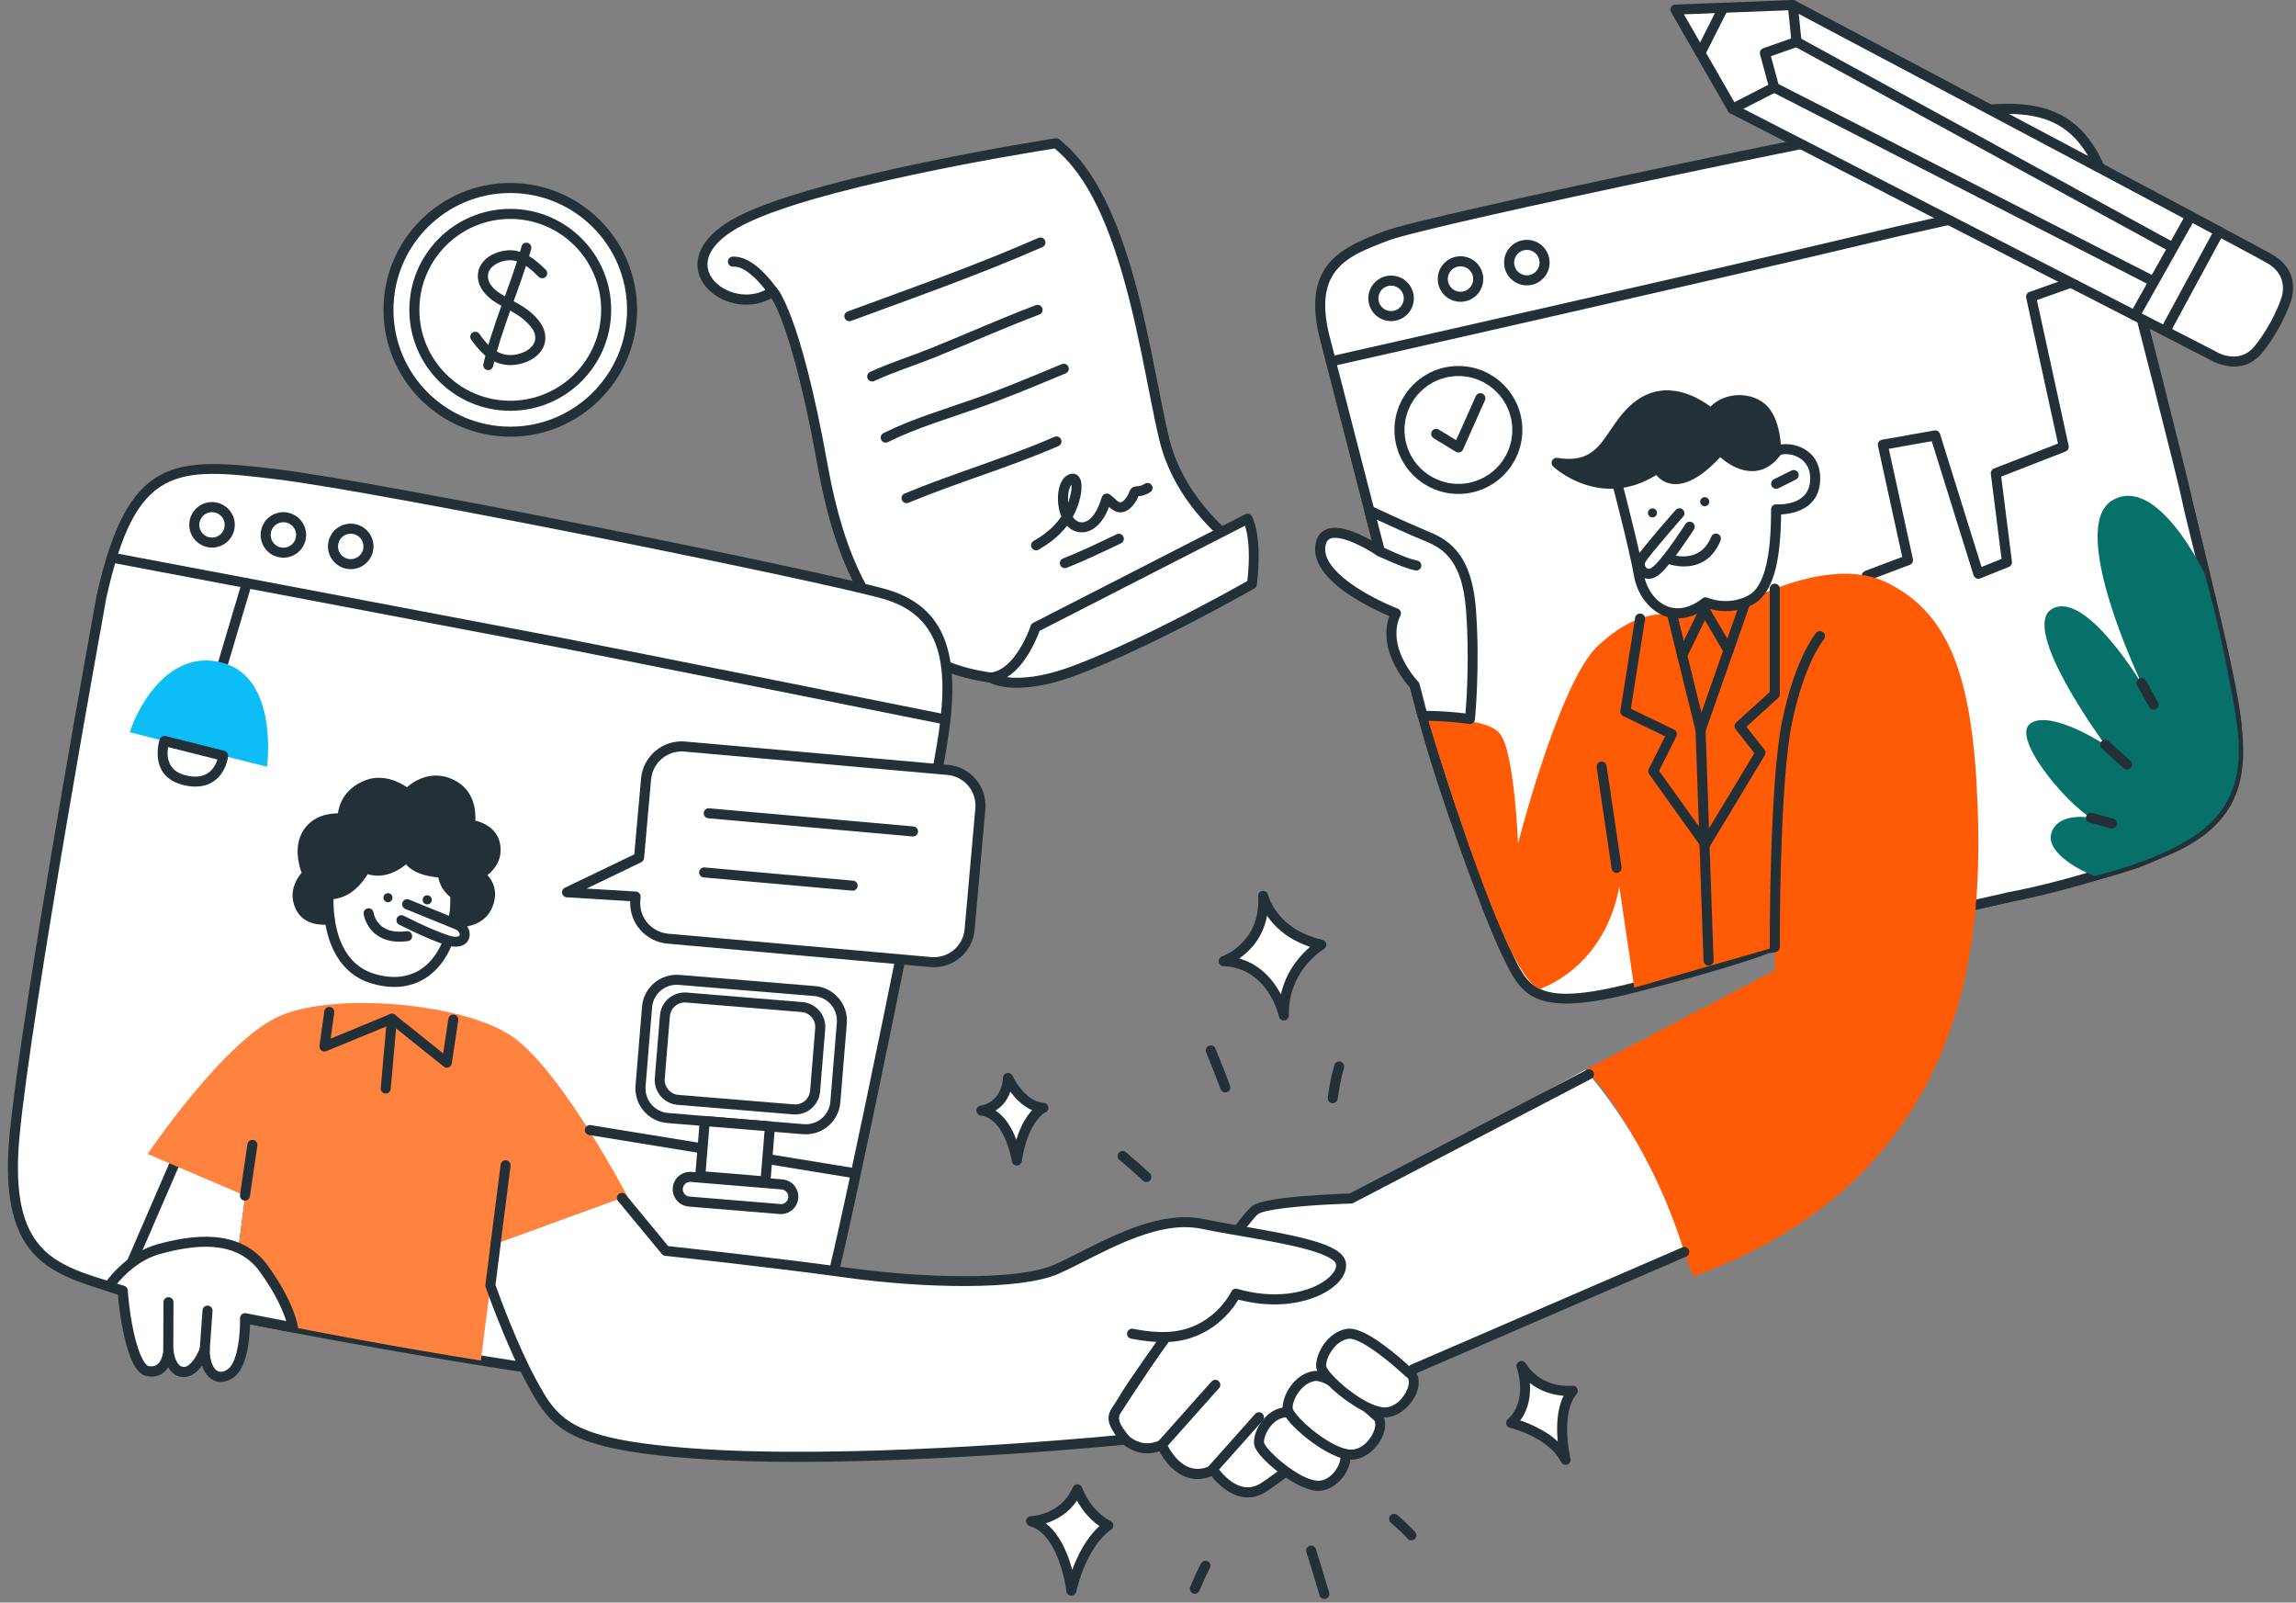 <svg xmlns="http://www.w3.org/2000/svg" id="Layer_1" viewBox="0 0 460 321"><rect x="0" y="0" width="460" height="321" fill="#808080" stroke="none"/><defs><style>      .st0 {        fill: none;      }      .st1 {        fill: #ff5b06;      }      .st1, .st2, .st3, .st4, .st5, .st6 {        fill-rule: evenodd;      }      .st2, .st7 {        fill: #fff;      }      .st3 {        fill: #0dbdf6;      }      .st4, .st8 {        fill: #243037;      }      .st5 {        fill: #077069;      }      .st6 {        fill: #ff833e;      }    </style></defs><path class="st2" d="M265.39,67.56s15.81,61.41,19.66,75.87c3.85,14.46,12.86,39.28,16.58,47.03,3.73,7.75,5.15,12.65,25.77,7.36,20.63-5.29,26.55-7.8,26.55-7.8,0,0,64.17-12.53,76.63-18.14,12.46-5.6,20.39-10.07,17.08-29.39-3.3-19.32-20.97-89.17-25.36-104.21-4.39-15.04-12.92-17.63-25.95-16.06-13.03,1.57-110.53,21.89-118.64,25.05-8.12,3.16-15.88,5.98-12.33,20.29h0Z"></path><path class="st4" d="M264.41,67.8s0,0,0,0c0,0,15.82,61.41,19.67,75.88,3.86,14.52,12.91,39.43,16.65,47.2,1.98,4.12,3.43,7.42,7.04,9.05,3.52,1.59,9.22,1.59,19.89-1.15,19.2-4.93,25.73-7.46,26.59-7.81,2.79-.55,64.54-12.7,76.75-18.19,7.73-3.48,13.72-6.6,16.58-12.81,1.91-4.14,2.44-9.67,1.08-17.67-3.31-19.34-21-89.27-25.39-104.33-2.29-7.86-5.71-12.43-10.22-14.86-4.47-2.42-10.06-2.73-16.82-1.92-13.06,1.57-110.75,21.95-118.89,25.11-5.11,1.99-10.03,3.93-12.38,8.34-1.59,2.97-2.06,7.08-.56,13.13h0ZM266.36,67.31c-1.34-5.39-1.03-9.06.38-11.7,2.14-4,6.7-5.61,11.34-7.41,8.1-3.15,105.39-23.42,118.4-24.98,6.27-.75,11.47-.56,15.62,1.69,4.12,2.23,7.15,6.47,9.25,13.66,4.38,15.03,22.03,84.8,25.34,104.1,1.27,7.46.85,12.63-.92,16.49-2.67,5.79-8.37,8.57-15.59,11.82-12.42,5.59-76.41,18.06-76.41,18.06-.07.01-.14.03-.2.06,0,0-5.89,2.49-26.41,7.75-9.96,2.55-15.28,2.75-18.56,1.27-3.19-1.44-4.31-4.46-6.05-8.09-3.71-7.72-12.68-32.44-16.52-46.85-3.83-14.39-19.5-75.25-19.66-75.86h0Z"></path><path class="st2" d="M374,115.32l8.27-3.12-5.05-23.11,10.5-1.87,8.64,27.69,5.74-2.3-2.24-17.82,13.62-5.31-6.55-30.05,19.27-6.84s11.22,43.45,11.98,47.54c.76,4.1,9.37,36.32,9.92,45.24.55,8.92,1.24,19.28-15.74,25.7-16.98,6.42-29.76,8.6-29.76,8.6l-10.59,2.4-18-66.76h0Z"></path><path class="st4" d="M373.65,114.38c-.48.18-.75.7-.62,1.2l18.01,66.76c.14.52.67.84,1.19.72l10.56-2.4c.66-.12,13.29-2.36,29.92-8.65,7.06-2.67,11.16-6.02,13.52-9.64,3.54-5.43,3.2-11.5,2.86-17.06-.55-8.94-9.16-41.25-9.93-45.36-.76-4.1-11.99-47.61-11.99-47.61-.07-.27-.25-.5-.5-.64-.25-.13-.54-.15-.81-.06l-19.27,6.84c-.48.17-.75.67-.65,1.16l6.37,29.21-12.82,4.99c-.43.17-.69.6-.63,1.06l2.15,17.05-4.01,1.61-8.32-26.65c-.15-.48-.64-.78-1.13-.69l-10.5,1.86c-.27.05-.51.2-.66.43-.15.23-.21.51-.15.77l4.87,22.27-7.45,2.81h0ZM375.21,115.94l7.41-2.8c.47-.18.73-.67.63-1.15l-4.83-22.09,8.6-1.53,8.38,26.85c.08.27.28.49.53.61.25.12.54.13.8.03l5.74-2.3c.42-.17.68-.61.62-1.06l-2.15-17.04,12.89-5.02c.46-.18.72-.67.62-1.15l-6.36-29.18,17.4-6.18c1.72,6.68,11,42.7,11.69,46.41.76,4.09,9.35,36.22,9.9,45.12.32,5.15.76,10.81-2.54,15.83-2.19,3.35-6.02,6.39-12.55,8.86-16.88,6.38-29.58,8.55-29.58,8.55-.02,0-.03,0-.05.01l-9.65,2.19-17.52-64.95h0Z"></path><path class="st5" d="M441.7,114.92s-9.54-20.18-18.57-14.65c-9.03,5.53,6.04,36.84,6.04,36.84,0,0-11.28-18.95-18.01-15.17-6.73,3.78,10.6,27.24,10.6,27.24,0,0-10.73-7.04-14.89-4.33-4.16,2.71,7.01,15.97,12.05,18.96,0,0-6.03-1.24-7.77,2.6-1.74,3.84,4.66,7.62,8.46,9.04,0,0,18.28-4.03,24.76-12.21,6.48-8.19,3.99-17.82,2.03-28.21-1.94-10.39-4.69-20.1-4.69-20.1h0Z"></path><circle class="st7" cx="278.7" cy="59.76" r="3.55" transform="translate(-2.09 10.74) rotate(-2.2)"></circle><path class="st4" d="M278.7,55.2c-2.52,0-4.56,2.04-4.56,4.56s2.04,4.56,4.56,4.56,4.56-2.04,4.56-4.56-2.04-4.56-4.56-4.56ZM278.7,57.21c1.41,0,2.55,1.14,2.55,2.55s-1.14,2.55-2.55,2.55-2.55-1.14-2.55-2.55,1.14-2.55,2.55-2.55Z"></path><circle class="st7" cx="292.61" cy="55.89" r="3.55" transform="translate(-1.93 11.27) rotate(-2.2)"></circle><path class="st4" d="M292.61,51.33c-2.52,0-4.56,2.04-4.56,4.56s2.04,4.56,4.56,4.56,4.56-2.04,4.56-4.56-2.04-4.56-4.56-4.56ZM292.61,53.34c1.41,0,2.55,1.14,2.55,2.55s-1.14,2.55-2.55,2.55-2.55-1.14-2.55-2.55,1.14-2.55,2.55-2.55Z"></path><circle class="st7" cx="305.9" cy="52.6" r="3.55" transform="translate(-1.79 11.78) rotate(-2.2)"></circle><path class="st4" d="M305.9,48.04c-2.52,0-4.56,2.04-4.56,4.56s2.04,4.56,4.56,4.56,4.56-2.04,4.56-4.56-2.04-4.56-4.56-4.56ZM305.9,50.05c1.41,0,2.55,1.14,2.55,2.55s-1.14,2.55-2.55,2.55-2.55-1.14-2.55-2.55,1.14-2.55,2.55-2.55Z"></path><path class="st2" d="M211.59,28.69s-50.05,7.71-64.58,16.26c-14.54,8.55-.32,19.23,7.82,13.39,0,0,4.51,4.3,10.02,35.04,5.69,31.74,19.21,42.02,38.64,42.78l44.88-22.01s1.92-2.99-.77-5.13c-4.79-3.81-11.89-10.93-14.33-21.06-3.81-15.82-7.26-47.99-21.66-59.26h0Z"></path><path class="st4" d="M154.55,59.7c.31.5.76,1.32,1.28,2.52,1.81,4.16,4.73,13.02,8.01,31.33,3.48,19.4,9.89,30.89,18.69,37.18,5.91,4.23,12.92,6.12,20.9,6.43.17,0,.33-.03.48-.1l44.88-22.01c.17-.08.3-.21.41-.36,0,0,2.39-3.77-.99-6.46-4.67-3.71-11.6-10.64-13.98-20.51-2.29-9.51-4.46-24.93-8.94-38.18-3.05-9.02-7.19-17.03-13.08-21.64-.22-.17-.5-.24-.77-.2,0,0-50.32,7.79-64.94,16.39-6.46,3.8-7.58,8.1-6.3,11.33.79,1.97,2.51,3.61,4.68,4.6,2.91,1.32,6.59,1.46,9.68-.3h0ZM211.31,29.75c5.45,4.44,9.23,12,12.08,20.43,4.46,13.19,6.61,28.53,8.89,38,2.5,10.39,9.77,17.71,14.68,21.61,1.61,1.28.98,2.98.68,3.58l-44.37,21.76c-7.46-.32-14.02-2.09-19.56-6.04-8.48-6.06-14.53-17.2-17.88-35.9-5.6-31.25-10.31-35.59-10.31-35.59-.35-.33-.89-.37-1.28-.09-2.62,1.88-5.95,1.82-8.52.65-1.67-.76-3.04-1.99-3.65-3.51-1.03-2.59.27-5.81,5.45-8.85,13.67-8.04,58.88-15.29,63.79-16.06h0Z"></path><path class="st4" d="M156.48,59.01s-1.7-2.77-4.02-4.93c-1.69-1.58-3.72-2.78-5.67-2.68-.56.03-.98.5-.95,1.06.03.55.51.98,1.06.95,1.46-.08,2.92.96,4.19,2.14,2.12,1.98,3.67,4.51,3.67,4.51.29.47.91.62,1.38.33.47-.29.62-.91.33-1.38h0Z"></path><path class="st2" d="M250.82,117.01s1.25-8.57-.86-13.11l-42.5,21.76s-3.08,9.5-8.94,10.07c0,0,4.82,3.16,17.22-1.56,15.36-5.85,35.09-17.16,35.09-17.16h0Z"></path><path class="st4" d="M251.32,117.88c.27-.15.45-.42.49-.73,0,0,1.26-8.94-.95-13.68-.12-.25-.33-.44-.58-.52-.26-.09-.54-.07-.79.05l-42.5,21.76c-.24.12-.41.33-.5.58,0,0-1.06,3.26-3.11,5.98-1.27,1.68-2.91,3.2-4.97,3.4-.42.04-.78.35-.88.76s.07.85.42,1.08c0,0,5.09,3.51,18.13-1.46,15.42-5.87,35.23-17.23,35.23-17.23h0ZM249.89,116.38c-2.95,1.67-20.55,11.53-34.52,16.85-6.76,2.58-11.14,2.73-13.64,2.41,1.26-.78,2.35-1.88,3.27-3.1,1.8-2.39,2.9-5.16,3.27-6.17l41.16-21.07c1.24,3.79.67,9.42.46,11.09h0Z"></path><path class="st4" d="M170.51,64.28c12.87-4.75,25.75-9.27,38.34-14.79.51-.22.74-.82.52-1.32-.22-.51-.82-.74-1.32-.52-12.54,5.5-25.39,10.01-38.23,14.74-.52.19-.79.77-.59,1.29.19.52.77.79,1.29.59h0Z"></path><path class="st4" d="M175.17,76.3c4.01-1.83,8.19-3.14,12.27-4.78,6.96-2.81,13.77-5.87,20.8-8.52.52-.2.78-.78.58-1.29s-.78-.78-1.29-.58c-7.04,2.66-13.87,5.72-20.84,8.54-4.11,1.66-8.33,2.97-12.36,4.82-.51.23-.73.83-.5,1.33.23.51.83.73,1.33.5h0Z"></path><path class="st4" d="M177.9,88.55c5.83-2.9,12.13-4.71,18.26-6.88,5.87-2.08,11.61-4.5,17.35-6.89.51-.21.76-.8.54-1.31-.21-.51-.8-.75-1.31-.54-5.71,2.38-11.42,4.78-17.26,6.85-6.2,2.2-12.58,4.04-18.48,6.97-.5.25-.7.85-.45,1.35.25.5.85.7,1.35.45h0Z"></path><path class="st4" d="M182,100.71c9.89-4.12,20.21-7.07,30.06-11.37.51-.22.74-.81.52-1.32-.22-.51-.81-.74-1.32-.52-9.83,4.29-20.14,7.24-30.02,11.35-.51.21-.76.8-.54,1.31.21.51.8.76,1.31.54h0Z"></path><path class="st4" d="M212.63,103.45c-1.37,2.06-3.29,3.62-5.55,4.9-.48.28-.65.89-.38,1.37.28.48.89.65,1.37.38,2.27-1.29,4.22-2.84,5.71-4.79.67.71,1.52,1.19,2.59,1.3,2.37.25,4.23-1.76,5.2-3.65.24-.46.43-.93.61-1.42.63.55,1.32,1.05,2.2,1.08.7.02,1.34-.24,1.89-.68.64-.51,1.16-1.28,1.52-1.9.06-.1.19-.42.27-.64.19-.02.46-.04.58-.07.65-.13,1.24-.39,1.8-.74.47-.29.62-.91.33-1.38-.29-.47-.91-.62-1.38-.33-.35.22-.73.4-1.14.48-.19.04-.49.03-.74.07-.25.04-.48.13-.64.24-.17.11-.38.33-.54.64-.11.23-.28.69-.3.75-.21.36-.49.8-.83,1.14-.22.22-.46.41-.76.41-.27,0-.47-.17-.67-.34-.24-.2-.46-.42-.68-.62-.28-.25-.73-.67-1.09-.77-.04,0-.91-.19-1.22.63-.05.14-.29.83-.3.86-.2.57-.41,1.13-.69,1.66-.35.67-.82,1.39-1.43,1.92-.5.43-1.08.73-1.77.66-.74-.08-1.27-.5-1.66-1.07.38-.69.72-1.44,1-2.23.14-.39.25-.79.36-1.18.08-.27.14-.55.2-.83.05-.23.09-.46.12-.69.07-.48.16-1.69-.1-2.47-.19-.57-.54-.97-1-1.15-.32-.13-.71-.17-1.19-.01-.67.22-1.18.69-1.55,1.31-.43.72-.65,1.65-.74,2.37-.18,1.37-.03,3.24.6,4.79h0ZM214.66,97.07c-.11.13-.2.29-.27.46-.21.45-.3.97-.36,1.38-.07.52-.08,1.13-.01,1.77l.02-.04c.12-.35.22-.7.32-1.05.06-.24.12-.47.17-.72.04-.19.07-.38.1-.57.03-.22.08-.66.05-1.08,0-.04,0-.1-.02-.15h0Z"></path><path class="st4" d="M213.71,113.73c3.7-1.46,7.29-3.19,10.88-4.91.5-.24.71-.84.47-1.34-.24-.5-.84-.71-1.34-.47-3.54,1.7-7.09,3.41-10.74,4.85-.52.2-.77.79-.57,1.3.2.52.79.77,1.3.57h0Z"></path><path class="st2" d="M20.29,119.7S5.27,202.15,2.9,227.51c-2.37,25.37,8.83,26.9,21.14,30.86,12.31,3.97,88.85,18.19,112.57,19.21,23.72,1.02,25.55-4.52,29.39-18.55,3.83-14.04,20.12-94.36,22.65-109.47,2.53-15.12,1.77-26.81-11.39-30.57-13.16-3.76-100.78-21.42-121.51-23.96-20.73-2.54-29.35-2.92-35.45,24.67h0Z"></path><path class="st4" d="M19.31,119.48s0,.02,0,.04c0,0-15.04,82.51-17.4,107.9-.97,10.46.35,16.97,3.02,21.3,4.02,6.51,11.18,8.15,18.81,10.61,12.34,3.98,89.05,18.23,112.83,19.26,12.22.53,18.79-.74,22.81-3.84,4.05-3.13,5.6-8.17,7.59-15.45,3.84-14.05,20.14-94.44,22.68-109.57,2.63-15.72,1.58-27.79-12.11-31.7-13.18-3.76-100.9-21.45-121.67-24-10.64-1.3-18.17-1.96-23.82,1.15-5.68,3.13-9.59,10.08-12.74,24.3h0ZM21.27,119.9c2.96-13.36,6.4-20.01,11.74-22.95,5.36-2.96,12.51-2.16,22.61-.92,20.71,2.54,108.21,20.18,121.36,23.93,12.63,3.61,13.11,14.93,10.68,29.44-2.53,15.1-18.8,95.35-22.63,109.37-1.84,6.75-3.13,11.5-6.88,14.39-3.78,2.92-9.99,3.91-21.49,3.42-23.67-1.02-100.02-15.2-112.3-19.16-3.65-1.18-7.21-2.13-10.33-3.58-2.98-1.38-5.55-3.21-7.39-6.18-2.52-4.07-3.65-10.22-2.73-20.06,2.34-25.12,17.12-106.29,17.37-107.71h0Z"></path><path class="st2" d="M35.99,230.74l-9.62,22.2,21.33,5.12,2.87-21.38-14.57-5.94h0Z"></path><path class="st4" d="M36.37,229.81c-.51-.21-1.08.03-1.3.53l-9.62,22.2c-.12.27-.11.58.02.85.13.27.38.46.66.53l21.33,5.11c.28.07.57.01.8-.15.24-.16.39-.41.43-.69l2.87-21.38c.06-.46-.19-.89-.62-1.07l-14.57-5.94h0ZM36.52,232.05l12.94,5.27-2.62,19.5-19.08-4.58,8.76-20.2h0Z"></path><path class="st4" d="M261.73,310.9c.93,2.87,1.77,5.77,2.64,8.66.16.53.72.83,1.25.67s.83-.72.67-1.25c-.88-2.9-1.72-5.81-2.65-8.7-.17-.53-.74-.82-1.27-.65-.53.17-.82.74-.65,1.27h0Z"></path><path class="st4" d="M278.65,304.99c1.16,1.02,2.33,2.07,3.37,3.22.37.41,1.01.44,1.42.07.41-.37.44-1.01.07-1.42-1.09-1.21-2.32-2.31-3.53-3.38-.42-.37-1.05-.33-1.42.09-.37.42-.33,1.05.09,1.42h0Z"></path><path class="st4" d="M240.63,313.13c-.82,1.52-1.46,3.11-2.17,4.68-.23.51,0,1.1.5,1.33.51.23,1.1,0,1.33-.5.69-1.53,1.3-3.07,2.1-4.55.27-.49.08-1.1-.4-1.36-.49-.26-1.1-.08-1.36.4h0Z"></path><path class="st4" d="M241.64,210.77c.97,2.45,2,4.9,2.9,7.39.19.52.76.79,1.29.6.52-.19.79-.77.6-1.29-.9-2.5-1.94-4.97-2.92-7.45-.2-.52-.79-.77-1.3-.56-.52.2-.77.79-.56,1.3h0Z"></path><path class="st4" d="M267.34,213.32c-.63,2.14-1.03,4.31-1.32,6.52-.07.55.31,1.06.86,1.13.55.07,1.06-.31,1.13-.86.28-2.1.66-4.18,1.26-6.22.16-.53-.15-1.09-.68-1.25-.53-.16-1.09.15-1.25.68h0Z"></path><path class="st4" d="M224.26,232.3c1.61,1.36,3.2,2.74,4.73,4.18.4.38,1.04.36,1.42-.04.38-.41.36-1.04-.04-1.42-1.56-1.46-3.18-2.87-4.81-4.25-.42-.36-1.06-.3-1.41.12-.36.42-.31,1.06.11,1.42h0Z"></path><circle class="st7" cx="292.19" cy="86.12" r="11.81"></circle><path class="st4" d="M292.19,73.31c-7.07,0-12.81,5.74-12.81,12.81s5.74,12.81,12.81,12.81,12.81-5.74,12.81-12.81-5.74-12.81-12.81-12.81ZM292.19,75.32c5.96,0,10.8,4.84,10.8,10.8s-4.84,10.8-10.8,10.8-10.8-4.84-10.8-10.8,4.84-10.8,10.8-10.8Z"></path><path class="st4" d="M287.22,87.77l4.45,2.72c.25.15.55.19.82.1.28-.09.5-.29.62-.55l4.4-9.87c.23-.51,0-1.1-.51-1.33s-1.1,0-1.33.51l-3.93,8.82-3.48-2.13c-.47-.29-1.09-.14-1.38.33-.29.47-.14,1.09.33,1.38h0Z"></path><path class="st2" d="M304.82,273.61s2.64,7.07-2.05,11.41c0,0,8.12,1.91,10.91,7.39,0,0-2.31-9.43,1.45-13.85,0,0-6.59.88-10.3-4.95h0Z"></path><path class="st4" d="M305.67,273.07c-.28-.43-.84-.59-1.3-.36-.46.23-.67.77-.49,1.25,0,0,.6,1.63.67,3.76.06,2.06-.37,4.62-2.47,6.56-.27.25-.39.63-.29.99.09.36.38.64.74.72,0,0,2.78.66,5.59,2.31,1.8,1.07,3.63,2.54,4.66,4.56.23.46.77.66,1.24.49.48-.18.75-.68.63-1.18,0,0-.8-3.26-.66-6.79.09-2.22.53-4.57,1.89-6.17.27-.32.31-.77.12-1.13s-.6-.57-1.01-.52c0,0-5.96.79-9.32-4.49h0ZM306.5,277c2.36,1.9,5.01,2.44,6.77,2.57-.85,1.71-1.21,3.75-1.28,5.72-.05,1.21,0,2.39.1,3.44-.91-.85-1.93-1.57-2.95-2.16-1.7-1-3.39-1.67-4.56-2.06,1.81-2.41,2.09-5.27,1.92-7.51h0Z"></path><path class="st2" d="M206.57,304.69s6.62-.19,9.27-6.38c0,0,1.56,4.82,6.2,7.27,0,0-4.96,2.83-7.41,13.03,0,0-1.33-11.92-8.07-13.92h0Z"></path><path class="st4" d="M206.54,303.68c-.49.02-.9.39-.97.87-.06.49.24.95.71,1.09,2.42.72,4.02,2.92,5.13,5.23,1.77,3.71,2.23,7.84,2.23,7.84.05.49.45.86.94.89s.93-.3,1.04-.77c2.32-9.66,6.93-12.39,6.93-12.39.32-.18.51-.52.51-.89s-.21-.7-.53-.87c-4.28-2.26-5.72-6.69-5.72-6.69-.13-.4-.49-.68-.91-.69-.42-.02-.8.22-.97.61-2.39,5.6-8.37,5.77-8.37,5.77h0ZM209.53,305.12c1.95-.61,4.46-1.9,6.23-4.56.81,1.49,2.24,3.54,4.51,5.11-1.4,1.26-3.68,3.91-5.45,8.78-.37-1.37-.88-2.94-1.6-4.44-.9-1.88-2.11-3.66-3.69-4.89h0Z"></path><path class="st2" d="M196.63,222.45s4.95-.55,5.29-6.53c0,0,2.65,5.67,7.09,5.98,0,0-3.94,1.68-5.31,10.56,0,0-1.37-9.27-7.07-10.01Z"></path><path class="st4" d="M196.52,221.45c-.51.06-.89.48-.89.99,0,.51.37.94.88,1.01,1.96.25,3.28,1.72,4.21,3.34,1.53,2.67,2,5.81,2,5.81.07.49.49.86.99.86.5,0,.92-.36,1-.85,1.26-8.16,4.71-9.79,4.71-9.79.43-.18.68-.63.6-1.09-.08-.46-.46-.8-.92-.84-1.53-.1-2.79-.97-3.78-1.95-1.59-1.57-2.47-3.45-2.47-3.45-.2-.42-.65-.65-1.1-.56-.45.09-.79.47-.81.93-.28,5.05-4.39,5.59-4.39,5.59h0ZM199.45,222.45c1.12-.69,2.31-1.85,2.97-3.79.41.55.9,1.15,1.47,1.71.82.8,1.79,1.53,2.9,2-1.01,1.07-2.25,2.89-3.17,5.91-.3-.81-.69-1.67-1.16-2.49-.76-1.32-1.75-2.53-3-3.34h0Z"></path><path class="st2" d="M245.15,192.53s8.52-2.86,7.92-13.07c0,0,1.65,7.47,11.66,9.77,0,0-7.7,4.48-7.51,14.16,0,0-2.33-10.52-12.07-10.87h0Z"></path><path class="st4" d="M244.83,191.57c-.46.15-.74.62-.68,1.1.07.48.47.84.96.86,9,.32,11.13,10.08,11.13,10.08.11.51.59.84,1.1.78.51-.06.9-.5.88-1.02-.18-9.07,7.01-13.27,7.01-13.27.36-.21.55-.61.49-1.02-.06-.41-.37-.74-.77-.83-9.3-2.14-10.9-9.01-10.9-9.01-.11-.51-.6-.85-1.12-.78-.52.07-.9.53-.86,1.05.55,9.39-7.24,12.06-7.24,12.06h0ZM248.28,191.99c2.1-1.45,4.74-4.11,5.57-8.57,1.47,2.16,4.08,4.72,8.63,6.23-1.89,1.6-4.78,4.73-5.85,9.52-1.43-2.7-4-5.97-8.35-7.18h0Z"></path><path class="st1" d="M286.14,144.28s11.48-.93,14.38,2.7c2.9,3.63,3.62,21.98,3.62,21.98,0,0,8.23-32.34,16.01-39.62,7.78-7.28,13.14-6.31,16.75-6.49l1.63-4.12,12.31-2.3.56,3.34s15.96-8.44,26.7-3.05c10.74,5.38,16.61,15.5,17.93,40.77,1.32,25.27,1.62,77.06-56.81,98.21,0,0-10.86-31.97-21.64-41.41l38-19.93v-4.65l-28.17,8.12-2.98-20.26c-1.97,10.71-8.43,17.51-15.56,20.39,0,0-2.16,1.42-7.43-10.23-6.74-14.92-15.3-43.44-15.3-43.44h0Z"></path><path class="st4" d="M324.88,173.7l-3-20.29c-.08-.55-.59-.93-1.14-.85-.55.08-.93.59-.85,1.14l3,20.29c.08.55.59.93,1.14.85.55-.08.93-.59.85-1.14Z"></path><path class="st4" d="M356.58,189.7s-.13-32.46,2.44-44.9c2.51-12.16,6.38-16.73,6.38-16.73.36-.42.31-1.06-.11-1.42-.42-.36-1.06-.31-1.42.11,0,0-4.16,4.79-6.82,17.63-2.6,12.56-2.48,45.32-2.48,45.32,0,.56.46,1,1.01,1,.56,0,1-.46,1-1.01h0Z"></path><path class="st4" d="M333.98,123.13l5.75,23.36c.11.43.48.74.93.76.44.02.85-.25,1-.67l8.95-25.54c.18-.52-.09-1.1-.62-1.28-.52-.18-1.1.09-1.28.62l-7.83,22.35-4.94-20.08c-.13-.54-.68-.87-1.22-.74-.54.13-.87.68-.74,1.22h0Z"></path><path class="st4" d="M327.6,123.72l-2.96,18.65c-.07.44.16.87.56,1.06l8.4,4.06-3.27,6.55c-.17.33-.14.73.08,1.03l10.26,14.34c.32.45.95.56,1.4.23.45-.32.56-.95.23-1.4l-9.9-13.84,3.46-6.92c.12-.24.14-.52.05-.77-.09-.26-.27-.46-.52-.58l-8.65-4.17,2.84-17.91c.09-.55-.29-1.06-.84-1.15-.55-.09-1.06.29-1.15.84h0Z"></path><path class="st4" d="M339.7,146.29l1.6,46.15c.02.55.49.99,1.04.97.56-.02.99-.49.97-1.04l-1.6-46.15c-.02-.55-.48-.99-1.04-.97s-.99.49-.97,1.04h0Z"></path><path class="st4" d="M342.37,169.84l11.2-18.55c.22-.36.19-.81-.07-1.14l-3.61-4.58,6.36-5.77c.21-.19.33-.46.33-.74v-21.14c0-.56-.45-1.01-1.01-1.01s-1.01.45-1.01,1.01v20.69l-6.72,6.1c-.39.35-.44.95-.11,1.37l3.76,4.77-10.84,17.96c-.29.47-.14,1.09.34,1.38.47.29,1.09.13,1.38-.34h0Z"></path><path class="st4" d="M340.6,121.68l-4.48,9.17c-.25.5-.04,1.1.46,1.34s1.1.04,1.34-.46l4.48-9.17c.25-.5.04-1.1-.46-1.34-.5-.25-1.1-.04-1.34.46h0Z"></path><path class="st4" d="M340.64,122.63l4.79,8.18c.28.48.9.64,1.37.36.48-.28.64-.9.36-1.37l-4.79-8.18c-.28-.48-.9-.64-1.37-.36-.48.28-.64.9-.36,1.37Z"></path><path class="st2" d="M285.02,143.38l-1.59-6.11s-7.12-7.35-3.75-14.41c0,0-15.59-5.97-15.17-13.13.42-7.16,11.95.71,11.95.71l-2.11-8.16s7.22,3.38,10.89,4.88c3.66,1.5,8.62,3.52,9.48,14.97.85,11.45-.2,21.9-.2,21.9,0,0-4.59-.7-9.5-.64h0Z"></path><path class="st4" d="M284.04,143.63c.12.45.52.76.98.75,4.82-.05,9.33.63,9.33.63.27.04.55-.03.77-.2.22-.17.35-.42.38-.69,0,0,1.06-10.54.2-22.08-.45-6.02-2.02-9.56-3.92-11.79-1.93-2.27-4.22-3.23-6.18-4.03-3.64-1.49-10.84-4.86-10.84-4.86-.35-.16-.77-.11-1.07.14-.3.25-.43.65-.33,1.02l1.49,5.77c-1.58-.89-3.8-1.98-5.76-2.39-1.72-.36-3.27-.2-4.29.69-.71.61-1.22,1.58-1.31,3.08-.14,2.42,1.26,4.75,3.41,6.78,3.59,3.41,9.22,6.01,11.45,6.96-.99,2.77-.63,5.54.24,7.92,1.18,3.24,3.29,5.74,3.92,6.44l1.52,5.87h0ZM285.79,142.37l-1.39-5.36c-.04-.17-.13-.32-.25-.45,0,0-2.42-2.5-3.67-5.93-.8-2.2-1.12-4.79.1-7.35.12-.25.13-.54.03-.8-.1-.26-.31-.47-.57-.57,0,0-5.48-2.1-9.77-5.28-1.38-1.03-2.64-2.16-3.53-3.38-.8-1.1-1.3-2.25-1.23-3.46.05-.79.24-1.34.62-1.67.61-.52,1.55-.46,2.56-.24,3.25.69,7.21,3.4,7.21,3.4.35.24.8.23,1.14,0s.5-.67.4-1.07l-1.58-6.11c2.41,1.11,6.52,2.99,9,4,1.7.7,3.73,1.5,5.41,3.47,1.71,2.01,3.04,5.22,3.45,10.64.69,9.22.13,17.8-.11,20.69-1.54-.19-4.55-.5-7.81-.52h0Z"></path><path class="st4" d="M276.02,111.34s5.1,2.45,7.54,2.92c.54.1,1.07-.25,1.18-.8.1-.55-.25-1.07-.8-1.17-2.28-.44-7.04-2.76-7.04-2.76-.5-.24-1.1-.03-1.34.47-.24.5-.03,1.1.47,1.34h0Z"></path><path class="st4" d="M266.86,73.38s83.28-18.82,105.36-24.14c22.05-5.31,50.05-10.76,50.05-10.76.54-.11.9-.63.79-1.18-.11-.54-.63-.9-1.18-.79,0,0-28.05,5.46-50.14,10.78-22.07,5.32-105.33,24.13-105.33,24.13-.54.12-.88.66-.76,1.2.12.54.66.88,1.2.76h0Z"></path><circle class="st7" cx="42.48" cy="105.13" r="3.55"></circle><path class="st4" d="M44.3,100.95c-2.31-1.01-5,.05-6,2.35-1.01,2.31.05,5,2.36,6,2.31,1.01,5-.05,6-2.35,1.01-2.31-.05-5-2.36-6ZM43.49,102.79c1.29.56,1.88,2.07,1.32,3.36-.56,1.29-2.07,1.88-3.36,1.32s-1.88-2.07-1.32-3.36c.56-1.29,2.07-1.88,3.36-1.32Z"></path><circle class="st7" cx="56.78" cy="107.15" r="3.55"></circle><path class="st4" d="M58.6,102.97c-2.31-1.01-5,.05-6,2.35-1.01,2.31.05,5,2.35,6,2.31,1.01,5-.05,6-2.35,1.01-2.31-.05-5-2.36-6h0ZM57.8,104.81c1.29.56,1.88,2.07,1.32,3.36-.56,1.29-2.07,1.88-3.36,1.32s-1.88-2.07-1.32-3.36c.56-1.29,2.07-1.88,3.36-1.32Z"></path><circle class="st7" cx="70.27" cy="109.43" r="3.55"></circle><path class="st4" d="M72.09,105.27c-2.31-1.01-5,.05-6,2.35-1.01,2.31.05,5,2.36,6,2.31,1.01,5-.05,6-2.35,1.01-2.31-.05-5-2.36-6ZM71.29,107.11c1.29.56,1.88,2.07,1.32,3.36-.56,1.29-2.07,1.88-3.36,1.32-1.29-.56-1.88-2.07-1.32-3.36.56-1.29,2.07-1.88,3.36-1.32h0Z"></path><path class="st2" d="M317.57,214.28l-46.91,25.78s-15.93.43-19.03,2.19c-3.1,1.77-25.55,36.84-27.89,39.94-2.34,3.1,3.04,10.13,9.02,7.22,0,0,3.47,8.38,10.31,5.03,0,0,4.54,6.92,9.97,3.56,5.43-3.36,30.07-23.74,30.07-23.74l54.33-23.49c-4.33-13.84-10.87-26.07-19.86-36.49h0Z"></path><path class="st0" d="M318.34,213.62c-.31-.36-.83-.45-1.24-.23l-46.7,25.66c-1.37.04-8.22.28-13.41.94-2.63.34-4.85.81-5.85,1.38-.66.38-2.2,2.14-4.18,4.81-7.41,9.98-22.15,32.91-24.02,35.4-1.17,1.55-.93,3.88.41,5.88,1.72,2.56,5.16,4.53,8.93,3.23.45.83,1.24,2.1,2.38,3.2,1.85,1.8,4.55,3.17,8.09,1.78.54.68,1.47,1.73,2.69,2.61,2.1,1.52,4.99,2.51,8.14.56,5.23-3.24,28.28-22.25,30.07-23.73l54.2-23.43c.47-.2.71-.73.56-1.22-4.37-13.97-10.98-26.32-20.06-36.85h0ZM317.34,215.55c8.45,9.97,14.66,21.58,18.86,34.66l-53.5,23.13c-.09.04-.17.09-.24.15,0,0-24.55,20.31-29.96,23.66-2.28,1.41-4.38.62-5.9-.48-1.66-1.2-2.7-2.78-2.7-2.78-.28-.42-.83-.57-1.28-.35-2.91,1.43-5.11.35-6.57-1.07-1.57-1.53-2.36-3.44-2.36-3.44-.11-.25-.31-.46-.57-.55-.26-.1-.55-.08-.8.03-2.03.98-3.97.62-5.45-.33-1.34-.86-2.31-2.2-2.6-3.49-.16-.7-.12-1.38.27-1.89,1.88-2.48,16.62-25.43,24.03-35.41,1.09-1.47,2.02-2.65,2.71-3.44.37-.42.65-.71.84-.82.86-.49,2.81-.84,5.11-1.13,5.71-.73,13.45-.93,13.45-.93.16,0,.32-.05.46-.12l46.2-25.38h0Z"></path><path class="st4" d="M317.88,214.29l-47.48,24.77c-1.34.04-8.22.28-13.42.94-2.63.34-4.85.81-5.85,1.38-.66.38-2.2,2.14-4.18,4.81-7.41,9.98-22.15,32.91-24.02,35.4-1.17,1.55-.93,3.88.41,5.88,1.72,2.56,5.16,4.53,8.93,3.23.45.83,1.24,2.1,2.38,3.2,1.85,1.8,4.55,3.17,8.09,1.78.54.68,1.47,1.73,2.69,2.61,2.1,1.52,4.99,2.51,8.14.56,5.23-3.24,28.28-22.25,30.07-23.73l54.2-23.43c.51-.22.74-.81.52-1.32-.22-.51-.81-.74-1.32-.52l-54.33,23.49c-.09.04-.17.09-.24.15,0,0-24.55,20.31-29.96,23.66-2.28,1.41-4.38.62-5.9-.48-1.66-1.2-2.7-2.78-2.7-2.78-.28-.42-.83-.57-1.28-.35-2.91,1.43-5.11.35-6.57-1.07-1.57-1.53-2.36-3.44-2.36-3.44-.11-.25-.31-.46-.57-.55-.26-.1-.55-.08-.8.03-2.03.98-3.97.62-5.45-.33-1.34-.86-2.31-2.2-2.6-3.49-.16-.7-.12-1.38.27-1.89,1.88-2.48,16.62-25.43,24.03-35.41,1.09-1.47,2.02-2.65,2.71-3.44.37-.42.65-.71.84-.82.86-.49,2.81-.84,5.11-1.13,5.71-.73,13.45-.93,13.45-.93.15,0,.3-.04.44-.11l47.68-24.88c.49-.26.68-.86.43-1.36-.25-.49-.86-.68-1.35-.43h0Z"></path><path class="st4" d="M428.18,137.28l2.4,4.36c.27.49.88.66,1.37.4s.66-.88.4-1.36l-2.4-4.36c-.27-.49-.88-.66-1.37-.4-.49.27-.66.88-.4,1.37h0Z"></path><path class="st4" d="M421.08,149.92l4.39,3.96c.41.37,1.05.34,1.42-.07.37-.41.34-1.05-.07-1.42l-4.38-3.96c-.41-.37-1.05-.34-1.42.07-.37.41-.34,1.05.07,1.42h0Z"></path><path class="st4" d="M418.66,164.77l4.24,1.15c.54.14,1.09-.17,1.23-.71.14-.53-.17-1.09-.71-1.23l-4.23-1.15c-.54-.14-1.09.17-1.23.71-.14.53.17,1.09.71,1.23Z"></path><path class="st4" d="M22.65,112.75s79.16,14.99,89.79,17.03c10.63,2.04,76.78,15.32,76.78,15.32.54.11,1.07-.24,1.18-.79s-.24-1.07-.79-1.18c0,0-66.16-13.28-76.8-15.32-10.63-2.04-89.79-17.03-89.79-17.03-.55-.1-1.07.25-1.17.8-.1.55.26,1.07.8,1.17h0Z"></path><circle class="st7" cx="102.23" cy="62.05" r="24.4"></circle><path class="st4" d="M102.23,36.65c-14.02,0-25.4,11.38-25.4,25.41s11.38,25.41,25.4,25.41,25.41-11.39,25.41-25.41-11.39-25.41-25.41-25.41ZM102.23,38.66c12.91,0,23.4,10.48,23.4,23.4s-10.48,23.4-23.4,23.4-23.4-10.48-23.4-23.4,10.48-23.4,23.4-23.4Z"></path><circle class="st7" cx="102.23" cy="62.06" r="19.21"></circle><path class="st4" d="M102.23,41.84c-11.16,0-20.22,9.06-20.22,20.22s9.06,20.22,20.22,20.22,20.22-9.06,20.22-20.22-9.06-20.22-20.22-20.22h0ZM102.23,43.85c10.05,0,18.21,8.16,18.21,18.21s-8.16,18.21-18.21,18.21-18.21-8.16-18.21-18.21,8.16-18.21,18.21-18.21Z"></path><path class="st4" d="M48.48,116.55l-4.74,15.94c-.16.53.14,1.09.68,1.25.53.16,1.09-.14,1.25-.68l4.74-15.94c.16-.53-.14-1.09-.68-1.25-.53-.16-1.09.14-1.25.67Z"></path><path class="st3" d="M26,146.67l27.5,6.91s2.42-17.67-8.8-20.8c-11.23-3.13-17.41,9.69-18.7,13.89h0Z"></path><path class="st2" d="M32.94,148.42s-2.1,6.18,3.78,7.79c5.87,1.61,7.78-2.7,7.99-4.83l-11.76-2.96Z"></path><path class="st4" d="M33.19,147.44c-.51-.13-1.03.16-1.2.65,0,0-2.4,7.2,4.46,9.08,2.7.74,4.66.35,6.07-.5,2.16-1.29,3.04-3.71,3.18-5.22.05-.49-.27-.95-.76-1.07l-11.76-2.96h0ZM33.68,149.64l9.86,2.48c-.27.98-.89,2.15-2.05,2.84-1.05.62-2.51.83-4.51.28-3.6-.99-3.57-4.06-3.3-5.6h0Z"></path><path class="st2" d="M65.85,179.12s-1.26,14.07,9.11,16.97c10.37,2.91,16.23-5.34,16.29-16.19l-.23-9.72-12.21-3.8-11.7,6.09-1.26,6.65h0Z"></path><path class="st4" d="M64.86,178.93s-.01.07-.01.1c0,0-.47,5.31,1.49,10.21,1.36,3.38,3.85,6.56,8.35,7.82,4.5,1.26,8.21.55,11.05-1.47,4.16-2.95,6.48-8.81,6.51-15.69v-.03l-.23-9.72c0-.43-.3-.81-.71-.94l-12.21-3.8c-.25-.08-.53-.05-.76.07l-11.7,6.09c-.27.14-.47.4-.52.7l-1.26,6.65h0ZM66.85,179.25l1.16-6.12,10.9-5.67,11.13,3.47.21,8.99c-.04,6.13-1.96,11.42-5.67,14.04-2.4,1.7-5.54,2.24-9.34,1.17-4.78-1.34-6.84-5.28-7.74-8.86-.87-3.45-.68-6.6-.64-7.02h0Z"></path><path class="st4" d="M66.05,184.11s-5.34,1.12-6.36-3.89c-.6-2.97,1.89-5.21,1.89-5.21,0,0-2.28-4.68.08-8.24,2.37-3.56,6.96-2.8,6.96-2.8,0,0-.28-4.55,4.67-6.65,4.35-1.84,8.28,1.66,8.28,1.66,0,0,3.84-4.35,8.88-1.88,4.84,2.38,3.66,8.08,3.66,8.08,0,0,4.38.39,5.06,4,.79,4.15-3.2,5.99-3.2,5.99,0,0,3.28,1.99,1.8,5.96-1.61,4.31-6.96,3.53-6.96,3.53,0,0,.68-3.34.43-5.51,0,0-2.36-1.24-2.57-4.34,0,0-5.84-.02-7.1-3.22,0,0-3.93,4.33-8.38,2.28,0,0-2.52,5.44-7.35,5.27,0,0-.3,3.16.2,4.99h0Z"></path><path class="st4" d="M66.26,185.09c.27-.06.51-.22.65-.46s.19-.52.11-.79c-.3-1.11-.28-2.75-.23-3.75,1.77-.18,3.25-1,4.39-1.99,1.18-1.02,2.01-2.22,2.48-3,2.23.69,4.31.11,5.87-.74.74-.4,1.36-.85,1.83-1.23.74.88,1.8,1.5,2.93,1.9,1.3.46,2.65.64,3.51.72.43,2.17,1.76,3.42,2.49,3.96.11,2.03-.45,4.74-.45,4.74-.05.27,0,.55.16.78.16.23.4.38.68.42,0,0,1.51.23,3.24-.16,1.82-.41,3.85-1.47,4.81-4.01,1.13-3.02-.05-5.09-1.07-6.2,1.32-1.03,3.13-3.08,2.52-6.29-.41-2.18-1.93-3.41-3.35-4.07-.58-.27-1.14-.44-1.6-.55.12-1.94-.16-6.12-4.31-8.16-4.38-2.15-7.97.23-9.4,1.46-1.46-1-4.9-2.84-8.6-1.27-4.02,1.7-4.99,4.84-5.22,6.51-1.69,0-4.92.4-6.85,3.31-2.09,3.14-.99,7.06-.42,8.59-.8.94-2.22,3.05-1.71,5.62,1.21,5.97,7.55,4.67,7.55,4.67h0ZM64.87,183.22c-1.33.02-3.62-.38-4.19-3.2-.49-2.43,1.58-4.26,1.58-4.26.33-.3.43-.79.23-1.19,0,0-.74-1.52-.87-3.43-.08-1.21.07-2.59.89-3.81,2.03-3.04,5.96-2.37,5.96-2.37.3.05.61-.04.84-.25.23-.2.35-.5.33-.81,0,0-.19-3.86,4.06-5.66,3.8-1.61,7.22,1.48,7.22,1.48.2.18.46.27.73.25.27-.02.52-.14.69-.34,0,0,3.32-3.78,7.69-1.64,4.17,2.05,3.12,6.97,3.12,6.97-.06.28,0,.57.18.8.17.23.43.38.72.4,0,0,.93.09,1.94.56.93.43,1.95,1.2,2.22,2.63.65,3.39-2.63,4.89-2.63,4.89-.34.15-.56.48-.58.85-.02.37.16.72.48.91,0,0,2.56,1.6,1.38,4.75-.66,1.77-2.1,2.47-3.36,2.75-.54.12-1.06.17-1.48.18.19-1.23.41-3.21.25-4.67-.04-.33-.24-.62-.53-.77,0,0-1.87-1.03-2.04-3.53-.03-.53-.47-.93-1-.94,0,0-1.93,0-3.72-.64-1.03-.37-2.05-.93-2.45-1.94-.13-.32-.41-.56-.75-.62-.34-.06-.69.06-.92.31,0,0-.88.96-2.25,1.7-1.3.7-3.08,1.21-4.96.34-.5-.23-1.1-.01-1.34.49,0,0-.82,1.77-2.42,3.15-1.01.87-2.33,1.6-3.98,1.53-.53-.02-.99.38-1.04.91,0,0-.21,2.29.02,4.19h0Z"></path><path class="st6" d="M46.18,263.29l2.9-23.81-19.51-8.34s15.62-23.19,26.79-27.78c11.17-4.59,35.95-2.47,45.9,4.01,9.95,6.47,23.53,32.4,23.53,32.4l-26.5,9.41-2.95,23.34c-16-2.56-32.66-5.59-50.16-9.22Z"></path><path class="st4" d="M50.07,239.63l1.49-10.16c.08-.55-.3-1.06-.85-1.14-.55-.08-1.06.3-1.14.85l-1.49,10.16c-.08.55.3,1.06.85,1.14.55.08,1.06-.3,1.14-.85Z"></path><path class="st2" d="M128.04,171.79l-14.43,6.94,13.74.84-.06.65c-.35,3.95,2.57,7.44,6.52,7.79,12.87,1.14,39.79,3.54,52.67,4.68,3.95.35,7.44-2.57,7.79-6.52.61-6.9,1.54-17.28,2.15-24.18.35-3.95-2.57-7.44-6.52-7.79-12.87-1.14-39.79-3.54-52.67-4.68-3.95-.35-7.44,2.57-7.79,6.52l-1.4,15.74h0Z"></path><path class="st4" d="M126.26,180.51c-.19,4.35,3.08,8.11,7.45,8.5,12.87,1.15,39.79,3.54,52.67,4.69,4.5.4,8.48-2.92,8.88-7.43.61-6.9,1.54-17.28,2.15-24.18.4-4.5-2.93-8.48-7.43-8.88-12.87-1.14-39.79-3.54-52.67-4.68-4.51-.4-8.48,2.92-8.88,7.43l-1.35,15.17-13.92,6.69c-.41.2-.64.65-.55,1.1.09.45.47.78.92.81l12.72.78h0ZM128.47,172.7c.32-.15.53-.46.57-.82l1.4-15.74c.3-3.4,3.3-5.91,6.7-5.6,12.87,1.14,39.79,3.54,52.67,4.68,3.4.3,5.91,3.3,5.6,6.7-.61,6.9-1.54,17.28-2.15,24.18-.3,3.4-3.3,5.91-6.7,5.6l-52.67-4.68c-3.4-.3-5.91-3.3-5.6-6.7l.06-.65c.02-.27-.06-.54-.24-.74s-.43-.33-.7-.35l-9.89-.6,10.95-5.27h0Z"></path><path class="st4" d="M141.9,163.9l40.93,3.64c.55.05,1.04-.36,1.09-.91.05-.55-.36-1.04-.91-1.09l-40.93-3.64c-.55-.05-1.04.36-1.09.91-.05.55.36,1.04.91,1.09h0Z"></path><path class="st4" d="M140.98,175.75l29.76,2.65c.55.05,1.04-.36,1.09-.91s-.36-1.04-.91-1.09l-29.76-2.65c-.55-.05-1.04.36-1.09.91s.36,1.04.91,1.09h0Z"></path><path class="st4" d="M118.02,227.34l52.21,8.51c.55.09,1.07-.28,1.15-.83.09-.55-.28-1.07-.83-1.15l-52.21-8.51c-.55-.09-1.07.28-1.15.83-.09.55.28,1.07.83,1.15h0Z"></path><path class="st2" d="M168.66,204.92c.27-3.27-2.16-6.14-5.44-6.42-7.35-.61-19.81-1.63-27.17-2.24-3.27-.27-6.14,2.16-6.42,5.44-.38,4.67-.92,11.14-1.3,15.81-.27,3.27,2.16,6.14,5.44,6.42,7.35.61,19.81,1.63,27.17,2.24,3.27.27,6.14-2.16,6.42-5.44.38-4.67.92-11.15,1.3-15.81Z"></path><path class="st4" d="M169.66,205.01c.31-3.83-2.53-7.18-6.36-7.5-7.35-.61-19.81-1.63-27.17-2.24-3.83-.31-7.18,2.53-7.5,6.36-.38,4.67-.92,11.14-1.3,15.81-.31,3.83,2.53,7.18,6.36,7.5l27.17,2.24c3.83.31,7.18-2.53,7.5-6.36l1.3-15.81ZM167.66,204.84l-1.3,15.81c-.22,2.72-2.61,4.74-5.33,4.52l-27.17-2.24c-2.72-.22-4.74-2.61-4.52-5.33l1.3-15.81c.22-2.72,2.61-4.74,5.33-4.52l27.17,2.24c2.72.22,4.74,2.61,4.52,5.33Z"></path><path class="st2" d="M164.33,206.02c.18-2.2-1.45-4.13-3.65-4.31-5.97-.49-17.18-1.42-23.15-1.91-2.2-.18-4.13,1.45-4.31,3.65-.3,3.62-.74,8.92-1.03,12.53-.18,2.2,1.45,4.13,3.65,4.31,5.97.49,17.18,1.42,23.15,1.91,2.2.18,4.13-1.45,4.31-3.65.3-3.62.74-8.92,1.03-12.53Z"></path><path class="st4" d="M165.33,206.11c.23-2.75-1.82-5.17-4.57-5.39-5.97-.49-17.18-1.42-23.15-1.91-2.75-.23-5.17,1.82-5.39,4.57-.3,3.62-.74,8.92-1.03,12.53-.23,2.75,1.82,5.17,4.57,5.39,5.97.49,17.18,1.42,23.15,1.91,2.75.23,5.17-1.82,5.39-4.57l1.03-12.53ZM163.33,205.94l-1.03,12.53c-.14,1.65-1.58,2.87-3.23,2.74l-23.15-1.91c-1.65-.14-2.87-1.58-2.74-3.23l1.03-12.53c.14-1.65,1.58-2.87,3.23-2.74l23.15,1.91c1.65.14,2.87,1.58,2.73,3.23h0Z"></path><path class="st2" d="M158.93,239.91c.05-.65-.15-1.3-.58-1.81-.43-.5-1.03-.81-1.69-.87-4.45-.37-13.75-1.13-18.2-1.5-.65-.05-1.3.15-1.8.58-.5.42-.81,1.03-.87,1.69q-.04.44,0,0c-.05.65.15,1.3.58,1.81s1.03.81,1.69.87c4.45.37,13.75,1.13,18.2,1.5.65.05,1.3-.15,1.81-.58s.81-1.03.87-1.69q.04-.44,0,0h0Z"></path><path class="st4" d="M159.93,239.99c.08-.92-.22-1.83-.81-2.54-.6-.7-1.45-1.14-2.37-1.22-4.45-.37-13.75-1.13-18.2-1.5-.92-.08-1.83.22-2.54.81s-1.14,1.45-1.22,2.37q-.05.61,0,0c-.08.92.22,1.83.81,2.54.6.7,1.45,1.14,2.37,1.22,4.45.37,13.75,1.13,18.2,1.5.92.08,1.83-.22,2.54-.81.7-.6,1.14-1.45,1.22-2.37h0ZM157.93,239.83h0c-.03.39-.22.75-.52,1-.3.25-.68.38-1.07.34-4.45-.37-13.75-1.13-18.2-1.5-.39-.03-.75-.22-1-.52s-.38-.68-.34-1.07q.02-.26,0,0c.03-.39.22-.75.52-1,.3-.25.68-.38,1.07-.34,4.45.37,13.75,1.13,18.2,1.5.39.03.75.22,1,.52s.38.68.34,1.07h0Z"></path><rect class="st7" x="141.74" y="224.04" width="11.06" height="13.11" transform="translate(-94.64 358.44) rotate(-85.29)"></rect><path class="st4" d="M155.26,225.71c.05-.55-.37-1.04-.92-1.08l-13.06-1.08c-.55-.05-1.04.37-1.08.92l-.91,11.02c-.05.55.37,1.04.92,1.08l13.06,1.08c.55.05,1.04-.37,1.08-.92l.91-11.02h0ZM153.18,226.54l-.74,9.02-11.06-.91.74-9.02,11.06.91Z"></path><path class="st2" d="M124.61,239.93l8.77,10.61s21.48,2.31,36.33,4.37c14.85,2.06,34.29,2.69,42.01-.72,7.72-3.4,19.24-11.11,29.16-9.05,9.92,2.05,26.28,3.81,27.67,7.56,1.39,3.75-7.91,10.15-20.95,6.42,0,0-3.97,8.4-14,8.68,0,0-6.72,9.33-8.61,12.6-1.89,3.27-3.28,3.19.43,7.93,0,0-52.92,5.33-86.99,2.75-24.4-1.85-27.32-5.86-31.75-13.99-4.43-8.12-8.44-19.61-8.44-19.61l1.05-8.3,25.32-9.25h0Z"></path><path class="st0" d="M125.38,239.29c-.27-.33-.72-.45-1.12-.3l-25.32,9.25c-.35.13-.61.44-.65.82l-1.05,8.3c-.02.15,0,.31.05.46,0,0,4.04,11.57,8.5,19.76,1.85,3.39,3.47,6.08,6.34,8.23,4.23,3.15,11.26,5.15,26.21,6.28,34.15,2.59,87.17-2.75,87.17-2.75.36-.04.68-.27.82-.61.14-.34.09-.73-.13-1.01-.87-1.12-1.45-1.95-1.79-2.62-.24-.48-.35-.83-.31-1.16.04-.35.24-.66.48-1.04.34-.54.79-1.16,1.28-1.99,1.65-2.85,6.98-10.31,8.27-12.12,8.44-.45,12.7-6.36,13.96-8.48,9.23,2.4,16.56-.12,19.7-3.12,1.68-1.6,2.23-3.39,1.69-4.83-.23-.61-.71-1.2-1.47-1.74-.9-.64-2.24-1.23-3.87-1.77-5.94-1.94-16.08-3.25-23.07-4.69-4.14-.86-8.55-.11-12.86,1.35-6.23,2.11-12.26,5.71-16.92,7.77-7.62,3.36-26.8,2.67-41.46.64-13.67-1.9-32.93-4-35.96-4.33l-8.51-10.29h0ZM124.28,241.11l8.31,10.06c.17.2.41.33.67.36,0,0,21.46,2.31,36.3,4.37,15.05,2.09,34.73,2.66,42.55-.79,3.85-1.7,8.65-4.47,13.73-6.57,4.9-2.01,10.05-3.41,14.82-2.43,6.91,1.43,16.97,2.71,22.85,4.64,1.4.46,2.56.95,3.34,1.5.36.26.64.51.75.8.18.49.03,1.04-.31,1.6-.46.75-1.25,1.49-2.3,2.16-3.47,2.19-9.65,3.48-17.12,1.34-.47-.14-.97.09-1.18.54,0,0-3.73,7.85-13.12,8.1-.31,0-.6.16-.79.42,0,0-6.76,9.39-8.67,12.69-.57.98-1.09,1.66-1.44,2.25-.31.53-.51,1.02-.57,1.54-.08.65.04,1.37.52,2.32.22.43.52.92.92,1.49-9.46.89-54.72,4.88-85.05,2.58-14.33-1.09-21.11-2.87-25.16-5.89-2.64-1.97-4.09-4.47-5.78-7.58-4.04-7.4-7.72-17.62-8.29-19.24l.94-7.46,24.08-8.79h0Z"></path><path class="st4" d="M233.55,266.79c-1.85.09-4.05-.14-6.55-.63-.55-.11-1.07.25-1.18.79-.11.54.25,1.07.79,1.18,2.69.52,5.05.76,7.03.67.56-.03.98-.5.96-1.05-.03-.55-.5-.98-1.05-.96Z"></path><path class="st4" d="M233.51,290.08l10.72-12.03c.37-.41.33-1.05-.08-1.42-.41-.37-1.05-.33-1.42.08l-10.72,12.03c-.37.41-.33,1.05.08,1.42.41.37,1.05.33,1.42-.08Z"></path><path class="st4" d="M243.62,295.04l9.36-10.5c.37-.41.33-1.05-.08-1.42-.41-.37-1.05-.33-1.42.08l-9.36,10.51c-.37.41-.33,1.05.08,1.42.41.37,1.05.33,1.42-.08h0Z"></path><path class="st2" d="M268.64,290.19s-8.19-7.77-11.42-7.27c-3.22.5-5.15,4.28-4.98,6.16.18,1.88,7.25,8.05,11.42,8.51,4.17.46,7.59-5.93,4.97-7.4h0Z"></path><path class="st4" d="M269.25,289.38c-.6-.56-4.33-3.99-7.62-5.98-1.76-1.06-3.43-1.66-4.56-1.48-1.89.29-3.42,1.52-4.44,2.98-1.02,1.47-1.49,3.16-1.39,4.27.03.34.18.78.49,1.28.33.55.87,1.21,1.55,1.91,2.55,2.64,7.18,5.89,10.28,6.23,2.95.33,5.64-2.17,6.6-4.66.74-1.89.44-3.7-.91-4.55h0ZM267.95,290.92c.06.06.13.1.2.14.24.14.35.37.39.64.06.45-.04.96-.25,1.49-.67,1.74-2.45,3.62-4.51,3.39-2.75-.3-6.79-3.29-9.05-5.63-.56-.58-1-1.11-1.28-1.56-.1-.17-.19-.3-.2-.41-.07-.77.33-1.92,1.04-2.93.71-1.03,1.76-1.94,3.09-2.14.26-.04.57.02.91.12.69.21,1.48.6,2.3,1.1,3.44,2.06,7.36,5.79,7.36,5.79h0Z"></path><path class="st4" d="M109.34,54.03c-1.53-1.55-3.62-3.27-5.79-3.77-1.7-.39-3.99.04-5.63,1.16-1.18.82-2.02,1.98-2.16,3.42-.25,2.53,1.62,4.56,3.61,5.78,2.16,1.34,4.46,2.2,6.28,4.05.69.7,1.38,1.51,1.55,2.51.22,1.32-.51,2.3-1.51,2.95-1.15.74-2.68,1.08-3.92.97-2.62-.25-4.3-2.2-5.73-4.23-.32-.45-.95-.56-1.4-.24-.45.32-.56.95-.24,1.4,1.77,2.5,3.95,4.77,7.19,5.07,1.64.15,3.66-.29,5.19-1.28,1.68-1.08,2.77-2.78,2.41-4.97-.23-1.41-1.12-2.6-2.1-3.59-1.94-1.97-4.36-2.93-6.66-4.34-1.37-.84-2.83-2.13-2.66-3.88.08-.84.61-1.49,1.3-1.96,1.17-.81,2.82-1.13,4.04-.86,1.82.41,3.52,1.92,4.81,3.22.39.39,1.03.4,1.42,0,.39-.39.4-1.03,0-1.42h0Z"></path><path class="st4" d="M104.5,49.34c-2.26,7.96-5.79,15.49-7.66,23.57-.13.54.21,1.08.75,1.2.54.13,1.08-.21,1.2-.75,1.86-8.05,5.38-15.55,7.63-23.48.15-.53-.16-1.09-.69-1.24-.53-.15-1.09.16-1.24.69h0Z"></path><path class="st2" d="M427.72,63.2l11.18-19.87C411.62,28.77,359.19,1.01,359.19,1.01l-23.51.92,11.41,19.87,80.63,41.4Z"></path><path class="st4" d="M427.27,64.09c.48.25,1.07.07,1.34-.4l11.19-19.87c.13-.24.16-.52.08-.77-.08-.26-.26-.48-.49-.61C412.1,27.88,359.66.12,359.66.12c-.16-.08-.33-.12-.51-.12l-23.51.92c-.35.01-.67.21-.84.52-.17.31-.17.68,0,.99l11.41,19.87c.1.17.24.3.41.39l80.63,41.4h0ZM427.32,61.86s-74.5-38.25-79.51-40.82c0,0-7.84-13.65-10.44-18.17l21.57-.84c3.8,2.01,52.15,27.61,78.57,41.71l-10.2,18.13h0Z"></path><path class="st4" d="M341.57,11.07l4.58-9.07c.25-.5.05-1.1-.44-1.35-.5-.25-1.1-.05-1.35.44l-4.58,9.07c-.25.5-.05,1.1.44,1.35.5.25,1.1.05,1.35-.44h0Z"></path><path class="st4" d="M347.55,22.69l8.36-4.28c.42-.22.63-.7.51-1.16l-1.62-5.99,5.47-1.92c.44-.15.71-.59.67-1.05l-.76-7.38c-.06-.55-.55-.95-1.1-.9-.55.06-.95.55-.9,1.1l.68,6.59-5.6,1.97c-.5.17-.77.7-.64,1.21l1.65,6.11-7.64,3.91c-.49.25-.69.86-.44,1.35.25.49.86.69,1.35.44h0Z"></path><path class="st4" d="M359.46,9.27l75.17,41.08c.49.27,1.1.09,1.36-.4.26-.49.09-1.1-.4-1.36L360.43,7.51c-.49-.27-1.1-.09-1.36.4-.26.49-.09,1.1.4,1.36h0Z"></path><path class="st4" d="M355,18.41l75.93,38.81c.49.25,1.1.06,1.35-.44s.06-1.1-.44-1.35l-75.93-38.81c-.49-.25-1.1-.06-1.35.44-.25.49-.06,1.1.44,1.35h0Z"></path><path class="st4" d="M77.73,178.9c.51,0,.91.41.91.91s-.41.91-.91.91-.91-.41-.91-.91.41-.91.91-.91Z"></path><path class="st0" d="M77.73,177.9c-1.06,0-1.92.86-1.92,1.92s.86,1.92,1.92,1.92,1.92-.86,1.92-1.92-.86-1.92-1.92-1.92ZM77.73,179.91c-.05,0-.09-.04-.09-.09s.04-.09.09-.09.09.04.09.09-.04.09-.09.09Z"></path><circle class="st8" cx="85.59" cy="180.24" r=".91"></circle><path class="st0" d="M85.59,178.31c-1.06,0-1.92.86-1.92,1.92s.86,1.92,1.92,1.92,1.92-.86,1.92-1.92-.86-1.92-1.92-1.92ZM85.59,180.32c-.05,0-.09-.04-.09-.09s.04-.09.09-.09.09.04.09.09-.04.09-.09.09Z"></path><path class="st2" d="M21.79,257.67s3.81-5.78,10.04-7.47c6.24-1.69,15.71-3.38,20.99,3.88,5.28,7.26,5.86,11.82,5.86,11.82l-9.6-1.87s.26,9.22-3.12,11.22c-3.38,1.99-5.11-1.86-4.94-4.98,0,0-1.64,4.68-4.32,4.55-2.68-.13-2.98-4.39-2.98-4.39,0,0-.22,4.96-4.15,4.22-2.86-.54-4.59-10.22-5-16.11l-2.78-.87h0Z"></path><path class="st4" d="M33.69,273.86c.61,1.07,1.56,1.91,2.96,1.97,1.39.07,2.61-.78,3.52-1.93.1-.13.2-.26.3-.39.2.59.46,1.14.78,1.6.7,1.01,1.68,1.65,2.87,1.69.7.02,1.49-.17,2.37-.69,1.2-.71,2.06-2.14,2.61-3.86.77-2.41.95-5.36.99-7l8.41,1.63c.32.06.64-.03.88-.25s.35-.54.31-.86c0,0-.57-4.75-6.05-12.29-2.83-3.9-6.79-5.42-10.87-5.71-3.92-.28-7.97.57-11.19,1.45-6.59,1.79-10.62,7.89-10.62,7.89-.17.26-.21.59-.11.89.1.3.34.53.64.62l2.13.67c.35,4.18,1.3,9.86,2.77,13.16.45,1.01.96,1.82,1.5,2.34.47.46.98.74,1.5.84,2.21.42,3.53-.55,4.31-1.78h0ZM23.45,257.13c1.38-1.67,4.42-4.82,8.65-5.97,3.02-.82,6.83-1.65,10.52-1.39,3.52.26,6.95,1.53,9.39,4.89,3.37,4.64,4.77,8.13,5.33,9.95l-8.06-1.57c-.3-.06-.61.02-.84.22s-.36.49-.35.79c0,0,.09,3.2-.54,6.17-.2.94-.47,1.87-.85,2.64-.32.65-.71,1.2-1.23,1.51-.68.4-1.24.51-1.72.32-.49-.19-.85-.65-1.12-1.21-.45-.92-.65-2.1-.59-3.18.03-.5-.32-.94-.81-1.04-.49-.1-.98.18-1.14.65,0,0-.53,1.52-1.48,2.71-.5.62-1.09,1.2-1.84,1.17-.68-.03-1.08-.54-1.37-1.07-.57-1.08-.66-2.39-.66-2.39-.03-.53-.48-.94-1.01-.93-.53,0-.97.43-.99.96,0,0-.05,1.04-.51,2-.38.79-1.09,1.53-2.45,1.27-.23-.04-.42-.23-.63-.47-.33-.39-.62-.92-.9-1.55-1.48-3.31-2.38-9.15-2.65-13.16-.03-.41-.31-.77-.7-.89l-1.43-.45h0Z"></path><path class="st4" d="M34.72,270.44l.04-9.61c0-.55-.45-1.01-1-1.01-.55,0-1.01.45-1.01,1l-.04,9.61c0,.56.45,1.01,1,1.01.56,0,1.01-.45,1.01-1Z"></path><path class="st4" d="M42.02,270.35l.56-7.76c.04-.55-.38-1.04-.93-1.08s-1.04.38-1.07.93l-.57,7.76c-.04.55.38,1.04.93,1.07.55.04,1.03-.38,1.07-.93h0Z"></path><path class="st4" d="M64.97,202.55l-.96,6.93c-.05.36.1.71.38.93.29.22.67.27,1,.13l12.97-5.34,10.54,8.44c.28.23.66.28.99.15.34-.13.57-.43.63-.79l1.29-8.63c.08-.55-.3-1.06-.85-1.14-.55-.08-1.06.3-1.14.85l-1.03,6.91-9.64-7.72c-.29-.23-.67-.28-1.01-.14l-11.89,4.9.72-5.2c.08-.55-.31-1.06-.86-1.13-.55-.08-1.06.31-1.13.86h0Z"></path><path class="st4" d="M77.52,203.96l-1.24,13.99c-.05.55.36,1.04.91,1.09.55.05,1.04-.36,1.09-.91l1.24-13.99c.05-.55-.36-1.04-.91-1.09-.55-.05-1.04.36-1.09.91h0Z"></path><path class="st4" d="M100.28,249.3l2.01-15.77c.07-.55-.32-1.05-.87-1.12-.55-.07-1.05.32-1.12.87l-2.01,15.77c-.07.55.32,1.05.87,1.12.55.07,1.05-.32,1.12-.87Z"></path><path class="st4" d="M72.85,183.06s.31,2.37,2.36,4.02c1.3,1.05,3.33,1.85,6.5,1.43.55-.07.94-.58.86-1.13s-.58-.94-1.13-.86c-2.42.32-3.99-.2-4.98-1-1.39-1.12-1.62-2.72-1.62-2.72-.07-.55-.58-.94-1.13-.86-.55.07-.94.58-.86,1.13h0Z"></path><path class="st2" d="M81.58,181.13s8.98,3.66,9.98,4.06c2.45,1,2.14,4.46-1.88,3.17-3.74-1.2-9.25-4.04-9.25-4.04l1.15-3.19Z"></path><path class="st4" d="M81.2,182.06s8.98,3.66,9.98,4.06c.44.18.75.47.88.8.07.18.09.37-.03.5-.1.12-.28.18-.51.2-.4.05-.91-.02-1.54-.22-3.67-1.18-9.09-3.98-9.09-3.98-.49-.25-1.1-.06-1.35.43-.25.49-.06,1.1.43,1.35,0,0,5.6,2.89,9.4,4.1,2.17.69,3.52.17,4.16-.56,1.1-1.24.64-3.59-1.6-4.5-1-.41-9.98-4.06-9.98-4.06-.51-.21-1.1.04-1.31.55-.21.51.04,1.1.55,1.31h0Z"></path><path class="st4" d="M123.83,240.57l8.77,10.61c.17.2.41.33.67.36,0,0,21.46,2.31,36.3,4.37,15.05,2.09,34.73,2.66,42.55-.79,3.85-1.7,8.65-4.47,13.73-6.57,4.9-2.01,10.05-3.41,14.82-2.43,6.91,1.43,16.97,2.71,22.85,4.64,1.4.46,2.56.95,3.34,1.5.36.26.64.51.75.8.18.49.03,1.04-.31,1.6-.46.75-1.25,1.49-2.3,2.16-3.47,2.19-9.65,3.48-17.12,1.34-.47-.14-.97.09-1.18.54,0,0-3.73,7.85-13.12,8.1-.31,0-.6.16-.79.42,0,0-6.76,9.39-8.67,12.69-.57.98-1.09,1.66-1.44,2.25-.31.53-.51,1.02-.57,1.54-.08.65.04,1.37.52,2.32.22.43.52.92.92,1.49-9.46.89-54.72,4.88-85.05,2.58-14.33-1.09-21.11-2.87-25.16-5.89-2.64-1.97-4.09-4.47-5.78-7.58-4.04-7.4-7.72-17.62-8.29-19.24l1.02-8.06c.07-.55-.32-1.05-.87-1.12-.55-.07-1.05.32-1.12.87l-1.05,8.3c-.02.15,0,.31.05.46,0,0,4.04,11.57,8.5,19.76,1.85,3.39,3.47,6.08,6.34,8.23,4.23,3.15,11.26,5.15,26.21,6.28,34.15,2.59,87.17-2.75,87.17-2.75.36-.04.68-.27.82-.61.14-.34.09-.73-.13-1.01-.87-1.12-1.45-1.95-1.79-2.62-.24-.48-.35-.83-.31-1.16.04-.35.24-.66.48-1.04.34-.54.79-1.16,1.28-1.99,1.65-2.85,6.98-10.31,8.27-12.12,8.44-.45,12.7-6.36,13.96-8.48,9.23,2.4,16.56-.12,19.7-3.12,1.68-1.6,2.23-3.39,1.69-4.83-.23-.61-.71-1.2-1.47-1.74-.9-.64-2.24-1.23-3.87-1.77-5.94-1.94-16.08-3.25-23.07-4.69-4.14-.86-8.55-.11-12.86,1.35-6.23,2.11-12.26,5.71-16.92,7.77-7.62,3.36-26.8,2.67-41.46.64-13.67-1.9-32.93-4-35.96-4.33l-8.51-10.29c-.35-.43-.99-.49-1.41-.13-.43.35-.49.99-.13,1.41h0Z"></path><path class="st2" d="M275.56,283.4s-8.78-8.33-12.24-7.79c-3.46.53-5.52,4.59-5.33,6.61.19,2.01,7.77,8.63,12.24,9.12,4.47.49,8.14-6.36,5.33-7.94h0Z"></path><path class="st4" d="M276.17,282.6c-.62-.58-4.62-4.27-8.16-6.4-1.86-1.12-3.64-1.76-4.84-1.58-2.01.31-3.63,1.62-4.71,3.17-1.08,1.56-1.59,3.35-1.48,4.53.03.35.19.82.51,1.34.36.58.92,1.29,1.65,2.03,2.72,2.82,7.67,6.29,10.97,6.66,3.13.35,5.98-2.31,7-4.95.77-1.99.47-3.9-.95-4.79h0ZM274.87,284.13c.06.06.13.11.2.15.28.16.41.43.45.74.07.49-.04,1.06-.27,1.64-.73,1.89-2.67,3.93-4.9,3.68-2.96-.33-7.32-3.54-9.75-6.05-.6-.62-1.08-1.2-1.38-1.69-.12-.19-.21-.34-.23-.47-.08-.84.36-2.09,1.13-3.19.78-1.12,1.91-2.1,3.36-2.33.29-.04.63.02,1.01.13.75.22,1.6.65,2.48,1.18,3.69,2.22,7.9,6.21,7.9,6.21h0Z"></path><path class="st2" d="M282.28,274.94s-8.78-8.33-12.24-7.79c-3.46.53-5.52,4.59-5.33,6.61.19,2.01,7.77,8.63,12.24,9.12,4.47.49,8.14-6.36,5.33-7.94h0Z"></path><path class="st4" d="M282.89,274.13c-.62-.58-4.62-4.27-8.16-6.4-1.86-1.12-3.64-1.76-4.84-1.58-2.01.31-3.63,1.62-4.71,3.17-1.08,1.56-1.59,3.35-1.48,4.53.03.35.19.82.51,1.34.36.58.92,1.29,1.65,2.03,2.72,2.82,7.67,6.29,10.97,6.66,3.13.35,5.98-2.31,7-4.95.77-1.99.47-3.9-.95-4.79h0ZM281.59,275.67c.06.06.13.11.2.15.28.16.41.43.45.74.07.49-.04,1.06-.27,1.64-.73,1.89-2.67,3.93-4.9,3.68-2.96-.33-7.32-3.54-9.75-6.05-.6-.62-1.08-1.2-1.38-1.69-.12-.19-.21-.34-.23-.47-.08-.84.36-2.09,1.13-3.19.78-1.12,1.91-2.1,3.36-2.33.29-.04.63.02,1.01.13.75.22,1.6.65,2.48,1.18,3.69,2.22,7.9,6.21,7.9,6.21h0Z"></path><path class="st2" d="M323.89,96.3s3.52,13.37,4.48,18.9c.96,5.53,6.54,10.73,13.39,5.44,0,0,4.23,1.95,8.91-.43s5.17-11.54,5.2-18.18c0,0,7.55.57,7.82-5.86.25-5.88-5.72-6.94-7.82-5.83l-6.83-3.58-21.43,4.02-3.71,5.51h0Z"></path><path class="st4" d="M323.05,95.74c-.16.24-.21.54-.14.82,0,0,3.51,13.32,4.46,18.82.64,3.69,3.18,7.21,6.71,8.2,2.25.63,4.93.27,7.82-1.79,1.4.48,5.15,1.4,9.2-.67,2.09-1.06,3.49-3.3,4.35-6.12,1.08-3.57,1.34-8.08,1.39-11.96.8-.04,1.96-.17,3.14-.57,2.25-.77,4.53-2.49,4.69-6.25.21-4.82-3.16-6.86-6.04-7.21-1.03-.13-1.99-.02-2.74.23l-6.41-3.36c-.2-.11-.43-.14-.65-.1l-21.43,4.02c-.26.05-.5.2-.65.43l-3.71,5.51h0ZM324.97,96.49l3.22-4.79,20.67-3.88,6.52,3.42c.3.15.64.15.94,0,.49-.26,1.25-.33,2.07-.24,2.04.25,4.42,1.71,4.28,5.13-.11,2.67-1.74,3.88-3.34,4.43-1.72.59-3.41.46-3.41.46-.28-.02-.55.08-.76.26-.21.19-.32.46-.32.74-.02,3.89-.18,8.67-1.31,12.38-.68,2.23-1.68,4.07-3.34,4.92-4.22,2.15-8.03.41-8.03.41-.34-.16-.74-.11-1.04.12-2.42,1.87-4.64,2.31-6.51,1.79-2.82-.79-4.76-3.66-5.27-6.6-.86-4.95-3.77-16.19-4.38-18.54h0Z"></path><path class="st4" d="M355.85,90.68s.22-5.45-2.33-8.44c-2.55-2.98-8.29-2.78-10.69.61,0,0-7.16-6.56-13.94-2.11-6.78,4.45-6.33,13.69-17.03,11.97,0,0,9.17,8.65,20.25,1.08,0,0,3.29,6.85,12.49-3.64,0,0,6.36,6.93,11.24.53h0Z"></path><path class="st4" d="M356.65,91.29c.12-.16.2-.36.2-.57,0,0,.19-5.9-2.57-9.13-1.47-1.72-3.85-2.55-6.22-2.44-2,.1-3.98.87-5.37,2.3-.82-.62-2.2-1.54-3.91-2.25-2.9-1.19-6.72-1.74-10.45.7-2.83,1.86-4.48,4.5-6.12,6.9-1.3,1.91-2.59,3.67-4.71,4.54-1.4.57-3.15.75-5.49.37-.43-.07-.86.15-1.06.55-.19.4-.11.87.21,1.17,0,0,9.28,8.78,20.67,1.72.55.65,1.48,1.45,2.86,1.72,2.05.42,5.32-.3,9.95-5.3.48.42,1.16.96,1.98,1.45,1.58.95,3.65,1.68,5.77,1.2,1.42-.32,2.89-1.18,4.24-2.96ZM354.85,90.32c-.94,1.14-1.91,1.74-2.89,1.96-1.58.36-3.11-.26-4.29-.97-1.4-.84-2.33-1.85-2.33-1.85-.19-.21-.47-.33-.75-.32s-.56.13-.74.34c-2.19,2.5-4.02,3.97-5.54,4.77-1.33.69-2.38.83-3.2.67-1.47-.3-2.09-1.56-2.09-1.56-.13-.27-.36-.46-.64-.54-.28-.08-.58-.03-.83.14-6.82,4.66-12.87,2.78-16.22.94,3.51-.26,5.57-2.01,7.31-4.24,2.01-2.57,3.51-5.92,6.8-8.08,3.06-2,6.2-1.5,8.58-.52,2.46,1.01,4.13,2.53,4.13,2.53.21.19.5.29.79.26s.55-.19.71-.42c1.02-1.45,2.76-2.19,4.51-2.27,1.74-.09,3.51.47,4.59,1.73,1.98,2.32,2.1,6.28,2.1,7.42h0Z"></path><path class="st4" d="M356.3,97.8l3.51-1.75c.5-.25.7-.85.45-1.35-.25-.5-.85-.7-1.35-.45l-3.51,1.75c-.5.25-.7.85-.45,1.35.25.5.85.7,1.35.45Z"></path><path class="st4" d="M335.71,102.15s-6.94,7.91-7.81,9.44c-.78,1.37-.15,3.39,1.26,4.08.9.44,2.15.45,3.52-.79,2.42-2.2,6.7-8.84,6.7-8.84.3-.47.16-1.09-.3-1.39-.47-.3-1.09-.16-1.39.3,0,0-4.06,6.35-6.36,8.44-.52.47-.94.65-1.28.48-.44-.22-.65-.85-.4-1.29.85-1.47,7.58-9.11,7.58-9.11.37-.42.32-1.05-.09-1.42-.42-.36-1.05-.32-1.42.09h0Z"></path><path class="st4" d="M334.3,112.98s7.39,2.7,10.41-4.72c.21-.52-.04-1.1-.55-1.31-.52-.21-1.1.04-1.31.55-2.28,5.62-7.87,3.59-7.87,3.59-.52-.19-1.1.08-1.29.6-.19.52.08,1.1.6,1.29h0Z"></path><path class="st4" d="M331.07,101.82c.51,0,.91.41.91.91s-.41.91-.91.91-.91-.41-.91-.91.41-.91.91-.91Z"></path><path class="st0" d="M331.07,100.82c-1.06,0-1.92.86-1.92,1.92s.86,1.92,1.92,1.92,1.92-.86,1.92-1.92-.86-1.92-1.92-1.92ZM331.07,102.83c-.05,0-.09-.04-.09-.09s.04-.09.09-.09.09.04.09.09-.04.09-.09.09Z"></path><path class="st4" d="M341.54,99.58c.51,0,.91.41.91.91s-.41.91-.91.91-.91-.41-.91-.91.41-.91.91-.91Z"></path><path class="st0" d="M341.54,98.57c-1.06,0-1.92.86-1.92,1.92s.86,1.92,1.92,1.92,1.92-.86,1.92-1.92-.86-1.92-1.92-1.92ZM341.54,100.58c-.05,0-.09-.04-.09-.09s.04-.09.09-.09.09.04.09.09-.04.09-.09.09Z"></path><path class="st2" d="M444.58,46.36l-9.99,18.44-.78,1.53,9.38,4.82s5.45,3.52,9.26-1.16,5.45-9.69,5.45-9.69c0,0,2.33-5.32-3.17-8.46-.98-.57-4.71-2.57-10.16-5.48Z"></path><path class="st4" d="M445.05,45.47c-.48-.26-1.09-.08-1.35.41l-9.99,18.44s0,.02-.01.03l-.78,1.53c-.25.49-.05,1.1.44,1.35l9.34,4.8c.61.37,6.42,3.66,10.55-1.4,3.73-4.59,5.45-9.49,5.61-9.97.23-.57,2.36-6.26-3.62-9.68-1-.57-4.73-2.58-10.19-5.49h0ZM444.98,47.71c4.97,2.65,8.33,4.46,9.26,5,4.68,2.68,2.75,7.18,2.75,7.18-.02.03-.02.06-.03.09,0,0-1.59,4.84-5.27,9.37-3.28,4.01-7.94.95-7.94.95-.03-.02-.06-.03-.1-.05l-8.49-4.36.32-.63,9.5-17.55h0Z"></path><path class="st2" d="M438.91,43.33l-11.18,19.87,6.09,3.13.78-1.53,9.99-18.44-5.67-3.02h0Z"></path><path class="st4" d="M439.38,42.45c-.48-.26-1.08-.08-1.35.39l-11.18,19.87c-.13.24-.16.52-.08.78.08.26.26.48.5.6l6.09,3.13c.24.12.52.14.77.06s.46-.26.58-.5l.77-1.52,9.98-18.43c.13-.24.16-.51.08-.77-.08-.26-.26-.47-.5-.6l-5.67-3.02h0ZM439.3,44.68l3.91,2.09-9.51,17.55s0,.02-.01.03l-.32.63-4.27-2.19,10.19-18.1h0Z"></path></svg>